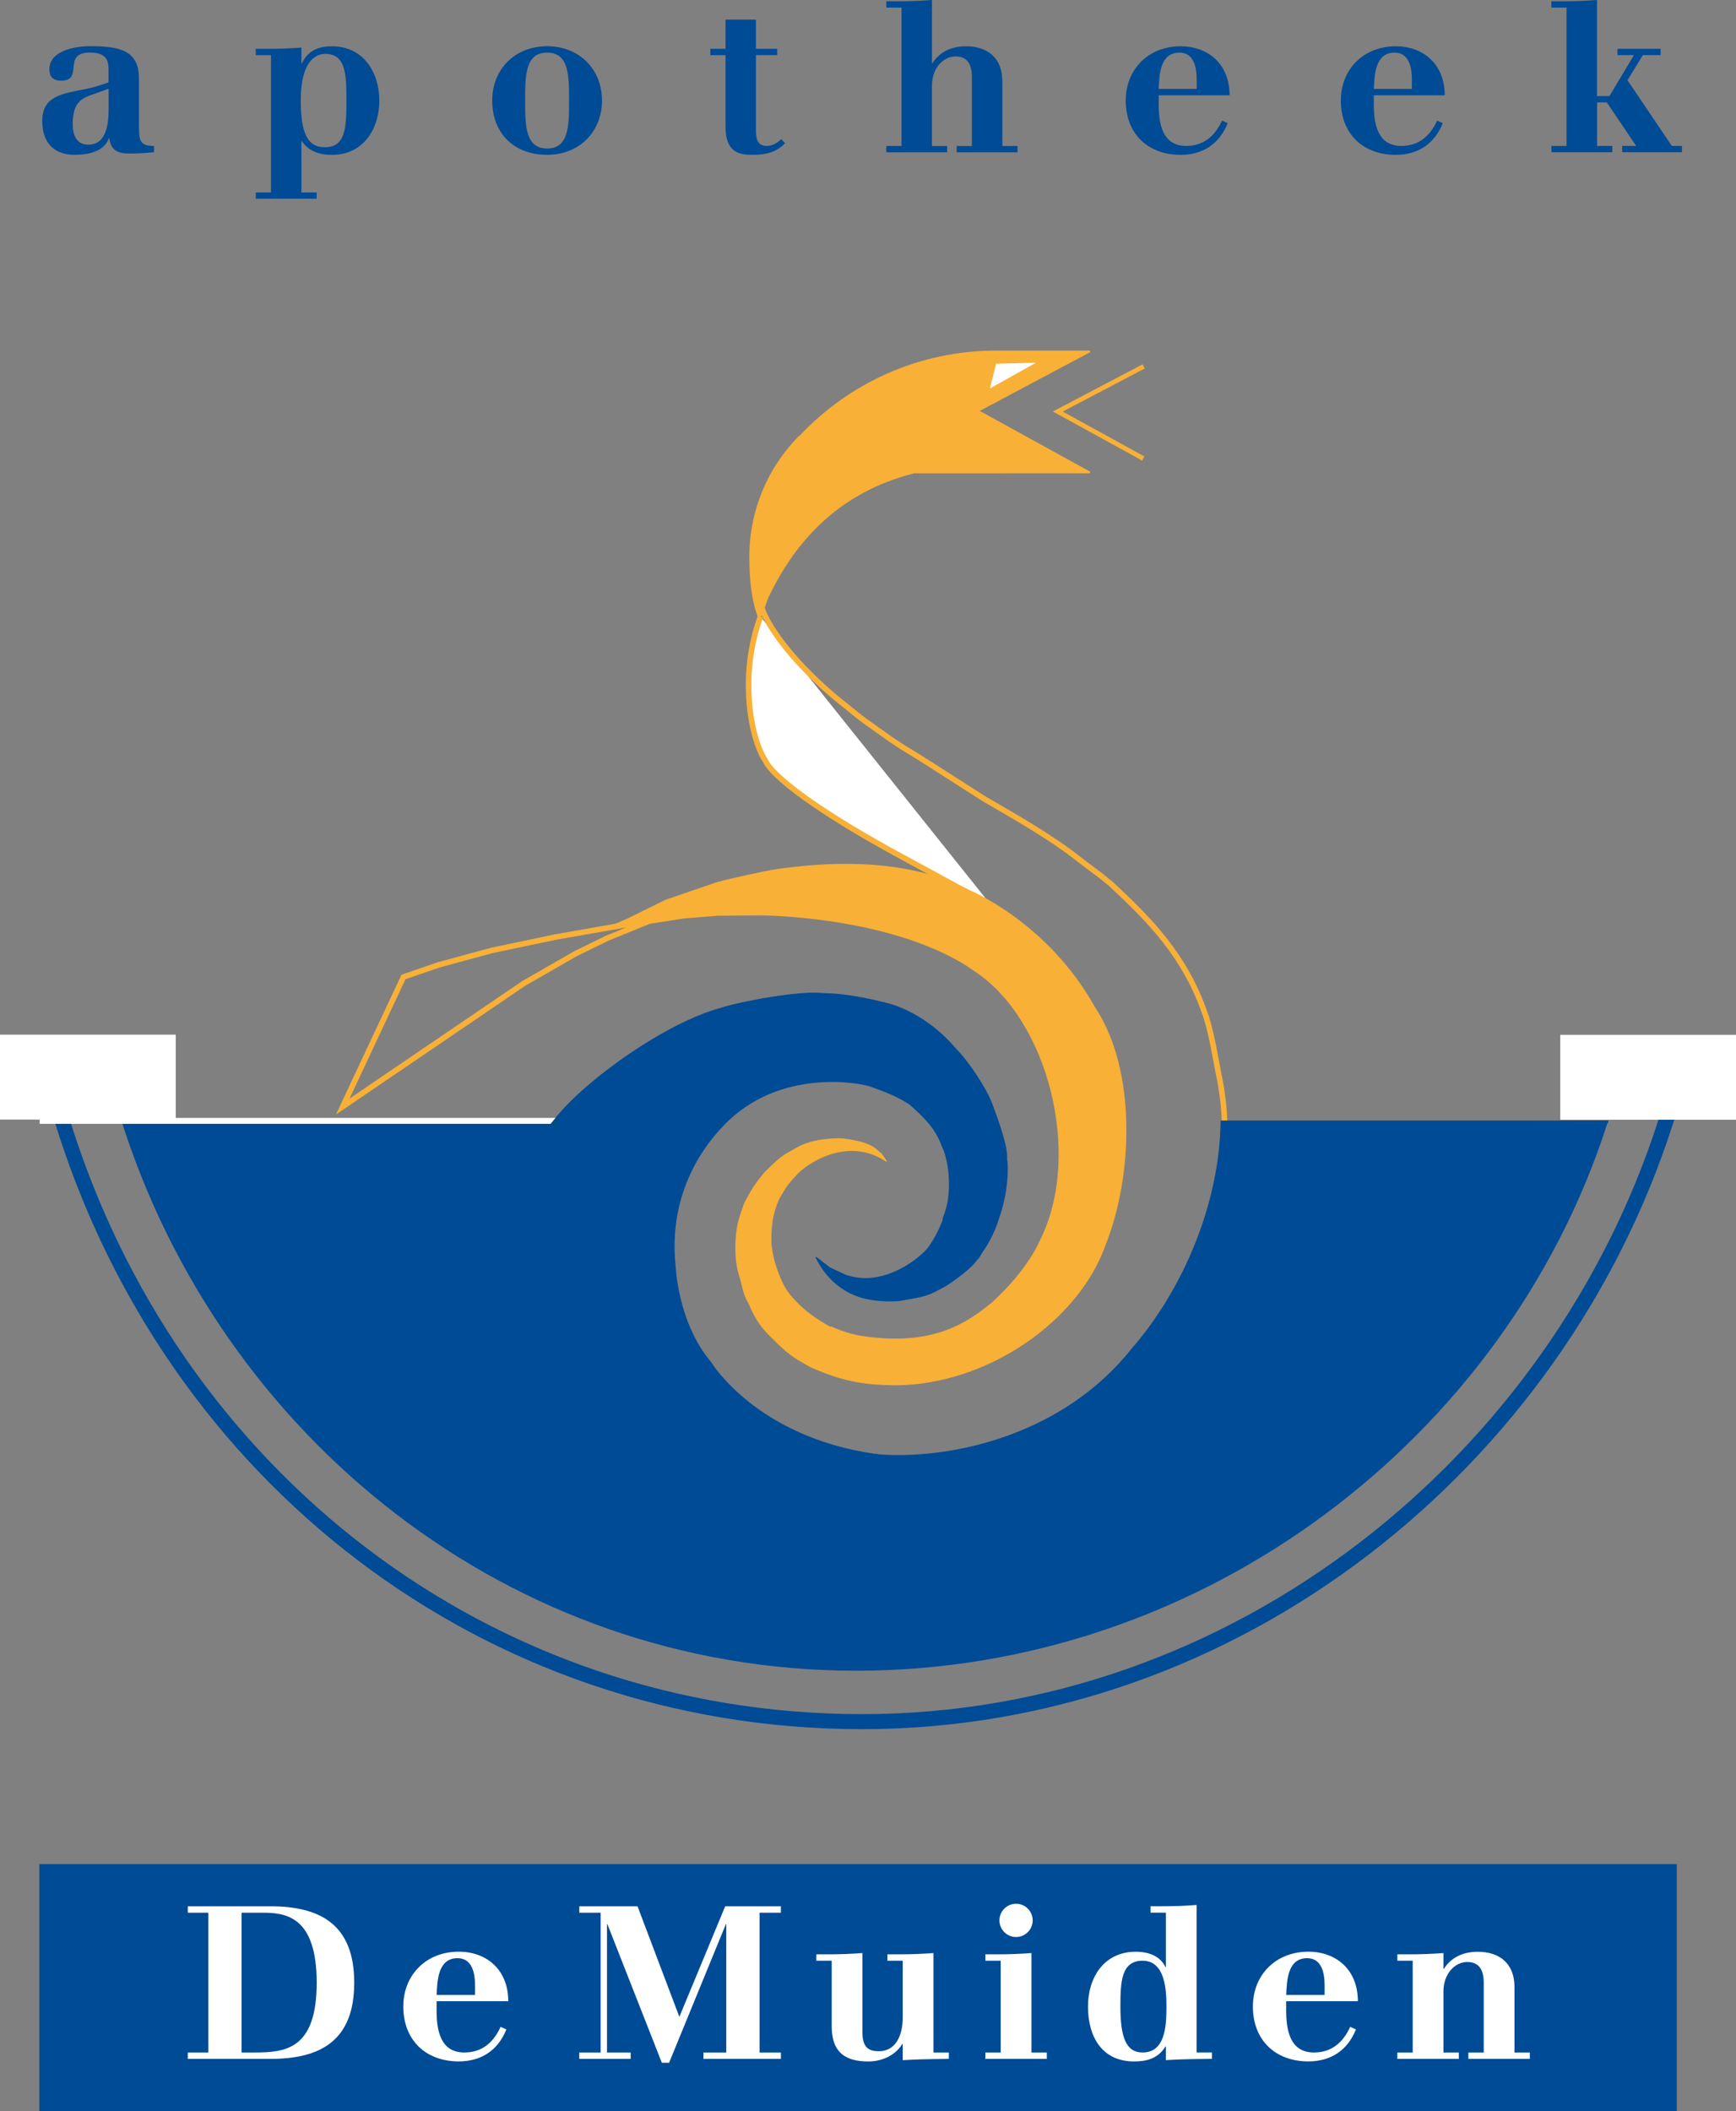 <?xml version="1.0" encoding="UTF-8"?> <svg xmlns="http://www.w3.org/2000/svg" id="Laag_1" data-name="Laag 1" viewBox="0 0 409.32 497.58"><rect x="0" y="0" width="409.32" height="497.58" fill="#808080" stroke="none"/><defs><style> .cls-1, .cls-2 { stroke-width: .09px; } .cls-1, .cls-2, .cls-3, .cls-4, .cls-5, .cls-6 { stroke-linecap: square; stroke-miterlimit: 2; } .cls-1, .cls-5, .cls-6 { stroke: #004b95; } .cls-1, .cls-5, .cls-7 { fill: #004b95; } .cls-2, .cls-4 { fill: #004c83; stroke: #004c83; } .cls-3, .cls-8, .cls-9, .cls-10, .cls-11, .cls-12, .cls-13 { stroke: #f8b037; } .cls-3, .cls-8, .cls-11, .cls-6 { fill: none; } .cls-3, .cls-11, .cls-13 { stroke-width: 1.31px; } .cls-14, .cls-12, .cls-13 { fill: #fff; } .cls-8 { stroke-width: 1.11px; } .cls-4 { stroke-width: .28px; } .cls-9, .cls-10 { fill: #f8b037; } .cls-9, .cls-5 { stroke-width: .23px; } .cls-10 { stroke-width: .4px; } .cls-6 { stroke-width: 3.54px; } .cls-12 { stroke-width: .47px; } </style></defs><rect class="cls-7" x="9.28" y="439.38" width="386.08" height="58.2"></rect><g><path class="cls-14" d="M44.28,483.78h4.83v-32.95h-4.83v-1.51h19.47c11.87,0,19.77,4.38,19.77,18.01s-7.9,17.96-19.77,17.96h-19.47v-1.51ZM56.96,483.78h2.87c7.24,0,14.84-.5,14.84-16.45s-7.6-16.5-12.93-16.5h-4.78v32.95Z"></path><path class="cls-14" d="M102.94,471.71v2.16c0,4.48.8,9.91,6.54,9.91,4.23,0,6.89-2.41,8.55-6.04l1.36.6c-2.01,5.03-6.04,7.54-11.22,7.54-7.8,0-13.08-5.03-13.08-12.93,0-7.44,5.38-12.93,13.08-12.93,6.54,0,11.67,4.22,11.67,11.67h-16.9ZM112,470.2v-2.31c0-2.87-.7-6.34-4.12-6.34-4.68,0-4.78,5.43-4.93,8.65h9.05Z"></path><path class="cls-14" d="M136.59,483.78h5.03v-32.95h-5.03v-1.51h13.73l9.86,26.06,10.81-26.06h13.13v1.51h-5.03v32.95h5.03v1.51h-18.26v-1.51h5.38v-30.23h-.1l-13.38,32.65h-1.71l-12.83-32.65h-.1v30.23h5.58v1.51h-12.12v-1.51Z"></path><path class="cls-14" d="M220.1,483.78h3.62v1.51c-4.93.05-7.85.1-10.87.3v-3.82h-.1c-1.71,2.77-4.88,4.12-8,4.12-5.08,0-8.65-1.81-8.65-8.3v-15.44h-3.62v-1.51h3.12c2.57,0,5.18-.1,7.75-.3v18.76c0,3.87,1.86,4.38,3.92,4.38,3.22,0,5.58-2.67,5.58-8.05v-13.28h-3.62v-1.51h3.12c2.57,0,5.18-.1,7.75-.3v23.44Z"></path><path class="cls-14" d="M232.33,483.78h3.62v-21.63h-3.62v-1.51h3.12c2.57,0,5.18-.1,7.75-.3v23.44h3.62v1.51h-14.49v-1.51ZM239.57,448.72c2.16,0,3.92,1.76,3.92,3.92s-1.76,3.92-3.92,3.92-3.92-1.76-3.92-3.92,1.76-3.92,3.92-3.92Z"></path><path class="cls-14" d="M274.89,482.37h-.1c-1.81,2.97-4.68,3.52-7.39,3.52-7.65,0-10.87-5.94-10.87-12.93s3.87-12.93,11.27-12.93c3.17,0,5.83,1.11,6.99,3.62h.1v-12.83h-3.62v-1.51h3.12c2.57,0,5.18-.1,7.75-.3v34.76h3.62v1.51c-4.93.05-7.85.1-10.87.3v-3.22ZM269.4,462.15c-4.98,0-5.23,4.83-5.23,10.81,0,7.29,1.36,10.82,5.23,10.82,5.28,0,5.63-6.04,5.63-10.82,0-4.07-.35-10.81-5.63-10.81Z"></path><path class="cls-14" d="M303.26,471.71v2.16c0,4.48.81,9.91,6.54,9.91,4.22,0,6.89-2.41,8.55-6.04l1.36.6c-2.01,5.03-6.04,7.54-11.22,7.54-7.8,0-13.08-5.03-13.08-12.93,0-7.44,5.38-12.93,13.08-12.93,6.54,0,11.67,4.22,11.67,11.67h-16.9ZM312.32,470.2v-2.31c0-2.87-.7-6.34-4.12-6.34-4.68,0-4.78,5.43-4.93,8.65h9.05Z"></path><path class="cls-14" d="M329.47,483.78h3.62v-21.63h-3.62v-1.51h3.12c2.57,0,5.18-.1,7.75-.3v3.72h.1c1.71-2.67,4.48-4.02,8-4.02,5.08,0,8.65,2.72,8.65,8.3v15.44h3.62v1.51h-14.49v-1.51h3.62v-16.45c0-3.92-1.86-4.88-3.92-4.88-2.82,0-5.58,2.72-5.58,6.94v14.39h3.62v1.51h-14.49v-1.51Z"></path></g><g><path class="cls-7" d="M32.78,30.22c0,3.19.5,4.18,3.53,4.18v1.49c-1.84.15-3.73.3-5.58.3-2.99,0-4.48-.65-4.98-3.58h-.1c-1.09,3.14-4.88,3.88-8.07,3.88-5.03,0-7.62-3.09-7.62-7.92,0-5.97,4.58-6.47,10.65-7.67,1.15-.25,3.68-.95,4.98-1.49v-3.09c0-2.29-.75-3.93-4.38-3.93-6.77,0-1.25,6.62-6.82,6.62-1.49,0-2.74-.55-2.74-2.69,0-4.33,5.92-5.43,9.46-5.43,6.67,0,11.65.75,11.65,7.52v11.8ZM25.61,20.91l-4.28,1.54c-2.69.95-4.18,2.39-4.18,6.87,0,2.54.9,4.78,3.68,4.78,4.73,0,4.78-6.02,4.78-8.91v-4.28Z"></path><path class="cls-7" d="M60.31,45.36h3.58V13h-3.58v-1.49h3.09c2.54,0,5.13-.1,7.67-.3v3.73h.1c1.39-2.84,3.63-4.03,7.12-4.03,7.32,0,11.15,6.07,11.15,12.8s-3.83,12.79-11.15,12.79c-3.29,0-5.58-1-7.12-3.24h-.1v12.1h3.58v1.49h-14.34v-1.49ZM76.69,12.7c-2.24,0-5.78,1.69-5.78,11s2.49,11,5.78,11c4.98,0,4.98-5.18,4.98-11s0-11-4.98-11Z"></path><path class="cls-7" d="M129,36.49c-7.72,0-12.94-4.98-12.94-12.79,0-7.37,5.33-12.8,12.94-12.8s12.94,5.43,12.94,12.8-5.33,12.79-12.94,12.79ZM129,12.4c-5.18,0-5.18,5.48-5.18,11.3s0,11.3,5.18,11.3,5.18-5.48,5.18-11.3,0-11.3-5.18-11.3Z"></path><path class="cls-7" d="M171.06,4.63h7.17v6.87h5.03v1.49h-5.03v17.42c0,1.64,0,3.98,2.54,3.98,1.64,0,2.69-.9,3.44-1.59l.9.95c-2.14,2.24-4.68,2.74-7.67,2.74s-6.37-.45-6.37-6.52V13h-3.58v-1.49h3.58v-6.87Z"></path><path class="cls-7" d="M208.99,34.4h3.58V1.79h-3.58V.3h3.09c2.54,0,5.13-.1,7.67-.3v14.89h.1c1.69-2.64,4.43-3.98,7.92-3.98,5.03,0,8.56,2.69,8.56,8.21v15.29h3.58v1.49h-14.34v-1.49h3.58v-16.28c0-3.88-1.84-4.83-3.88-4.83-2.79,0-5.53,2.69-5.53,6.87v14.24h3.58v1.49h-14.34v-1.49Z"></path><path class="cls-7" d="M273.2,22.45v2.14c0,4.43.8,9.81,6.47,9.81,4.18,0,6.82-2.39,8.46-5.97l1.34.6c-1.99,4.98-5.97,7.47-11.1,7.47-7.72,0-12.94-4.98-12.94-12.79,0-7.37,5.33-12.8,12.94-12.8,6.47,0,11.55,4.18,11.55,11.55h-16.73ZM282.16,20.96v-2.29c0-2.84-.7-6.27-4.08-6.27-4.63,0-4.73,5.38-4.88,8.56h8.96Z"></path><path class="cls-7" d="M323.92,22.45v2.14c0,4.43.8,9.81,6.47,9.81,4.18,0,6.82-2.39,8.46-5.97l1.34.6c-1.99,4.98-5.97,7.47-11.1,7.47-7.72,0-12.94-4.98-12.94-12.79,0-7.37,5.33-12.8,12.94-12.8,6.47,0,11.55,4.18,11.55,11.55h-16.73ZM332.89,20.96v-2.29c0-2.84-.7-6.27-4.08-6.27-4.63,0-4.73,5.38-4.88,8.56h8.96Z"></path><path class="cls-7" d="M365.78,34.4h3.58V1.79h-3.58V.3h3.09c2.54,0,5.13-.1,7.67-.3v22.65h2.94l5.78-9.66h-3.88v-1.49h10.16v1.49h-4.18l-3.63,5.92,10.46,15.48h2.39v1.49h-14.09v-1.49h3.29l-6.92-10.26h-2.29v10.26h3.58v1.49h-14.34v-1.49Z"></path></g><g><polygon class="cls-11" points="143.01 221.2 135.73 224.77 123.5 231.79 106.75 243.18 80.82 260.81 89.08 243.19 95.14 230.27 103.48 227.41 116.05 224 130.8 220.9 153.58 216.89 143.01 221.2"></polygon><path class="cls-13" d="M179.3,145.32c-1.81,5.01-2.8,10.41-2.8,16.04s.87,11.76,3.2,16.65l.99,1.69s2.5,6.46,33.87,23.28l19.15,10.42"></path><path class="cls-11" d="M179.63,143.38c3.12,8.18,13.08,17.81,19.9,23.07,3.11,2.53,3.51,2.88,5.86,4.52l4.12,2.95c3.9,2.69,4.12,2.62,8.72,5.54l13.78,8.81c6.94,4.05,15.8,8.97,23.03,14.75l5.03,3.79"></path><polyline class="cls-8" points="269.66 86.36 249.42 97 269.55 108.07"></polyline><path class="cls-10" d="M179.45,145.18l1.38-4.06c6.59-14.04,17.14-25.3,34.62-29.74l41.51-.02-26.37-14.51,26.37-14.02h-22.03c-18.19,0-34.59,7.65-46.16,19.91l-.36.26c-7.13,7.27-11.53,17.23-11.53,28.21,0,5.06.42,10.08,2.12,14.54"></path><polygon class="cls-12" points="234.66 85.5 245.18 85.25 233.05 92.04 234.66 85.5"></polygon><path class="cls-3" d="M288.74,265.79c.03-3.62-.47-7.74-1.1-11.13-.97-4.58-1.95-11.62-3.72-16.3-4.6-12.95-12.49-21.25-22.15-30.15l-1.22-.99"></path><path class="cls-9" d="M148.14,216.54l8.86-4.37,12.12-4.15c2.65-.73,11.31-2.66,14.12-3.07,18.57-2.65,34-.96,45.32,4.97,0,0,18.31,7.45,29.49,27.47,9.93,14.9,8.99,39.87,2.48,56.14-6.44,17.92-27.72,32.64-49.12,32.88-4.56-.07-8.33-.22-13.5-1.71-2.28-.66-4.78-1.69-6.65-2.48-4-2.24-5.35-3.02-8.96-6.69-2.17-2.04-3.91-4.04-5.65-8.21-1.57-2.62-1.51-4.54-2.33-6.83-.71-2.56-.92-4.92-.79-7.95.2-4.21,1.08-5.96,1.88-8.5.1-.41,2.07-4.06,2.95-5.12,1.86-2.62,2.7-3.24,4.48-4.95,1.86-1.75,3.63-2.55,4.95-3.32,4.5-2.68,11.14-2.19,11.14-2.19,7.37.99,7.55,2.7,8.88,3.51l1.22,1.77c-9.3-6.31-19.06.68-21.13,2.97-1.9,2.1-2.16,2.2-4.15,5.59h0c-1.95,4.08-2.09,8.14-1.95,11.14.18,1.51.64,4.01,1.39,5.93,1.77,5.05,3.39,6.28,5.05,8.08,5.3,5.18,12.75,7.7,7.7,5.3,3.54,1.64,6.69,2.15,6.69,2.15,17.55,2.9,25.83-3.39,31.18-7.7,6.67-6.06,9.99-11.43,11.61-15.02,10.02-20.36,1.63-52.17-15.66-63.4-.65-.48-2.44-1.63-2.44-1.63-19.09-11.52-48.2-11.51-48.2-11.51l-9.94.1-7.82.62-7.45,1.16-12.08,1.81,6.3-2.79Z"></path><path class="cls-5" d="M298.87,264.46l79.99.33h0c-23.74,73.97-95.12,128.89-176.98,128.89S52.17,338.35,28.68,263.94l-.13.05h102.49l.23-.7c7.53-9.2,26.07-22.23,38.64-25.61,4.54-1.51,19.04-4.19,23.98-3.49,6.52,0,14.2,2.09,14.2,2.09,0,0,9.08,1.4,17.23,10.94,3.03,3.03,7.17,9.37,8.5,12.88,1.98,5.24,3.77,10.58,3.53,13.26.35,1.28.35,7.87-2.15,14.52-.05.41-1.26,3.55-2.78,5.93-2.09,3.03-.68,1.47-2.78,3.91-1.22,1.57-6.12,5.17-7.57,5.81-3.28,1.77-3.91,2.02-10.23,3.03,0,0-5.73.51-10.1-1.26-2.48-1-6.57-3.28-9.34-8.96l3.28,2.52,3.54,1.64c9.09,3.41,18.18-4.22,19.82-6.56,1.9-2.71,2.73-4.91,3.28-6.19l.09-.74c2.43-5.32,1.45-13.61-.22-16.81-1.59-4.37-4.17-6.82-7.7-9.97-3.54-2.27-6.27-3.07-9.05-4.16-2.66-1.02-21.73-4.5-34.76,9-1.35,1.51-13.66,13.19-11.49,33.37,0,0,.47,13.35,8.38,22.66,0,0,10.56,17.65,38.71,21.69h.38c1.39.25-.35.09.63.13,17.48,1.25,43.55-4.71,59.61-24.96,12.51-14.37,20.83-34.86,21-53.66"></path><path class="cls-6" d="M392.7,264.54c-25.64,79.89-101.07,141.26-189.47,141.26S40.28,347.89,14.51,263.62"></path><rect class="cls-14" y="243.87" width="41.44" height="20.02"></rect><rect class="cls-14" x="367.88" y="243.91" width="41.44" height="20.02"></rect><rect class="cls-1" x="287.92" y="264.14" width="91.22" height=".56"></rect><rect class="cls-2" x="40.1" y="264.32" width="91.22" height=".56"></rect><rect class="cls-14" x="9.35" y="263.5" width="121.97" height="1.39"></rect><polygon class="cls-4" points="131.5 263.07 130 264.9 131.13 266.03 131.5 263.07"></polygon></g></svg> 